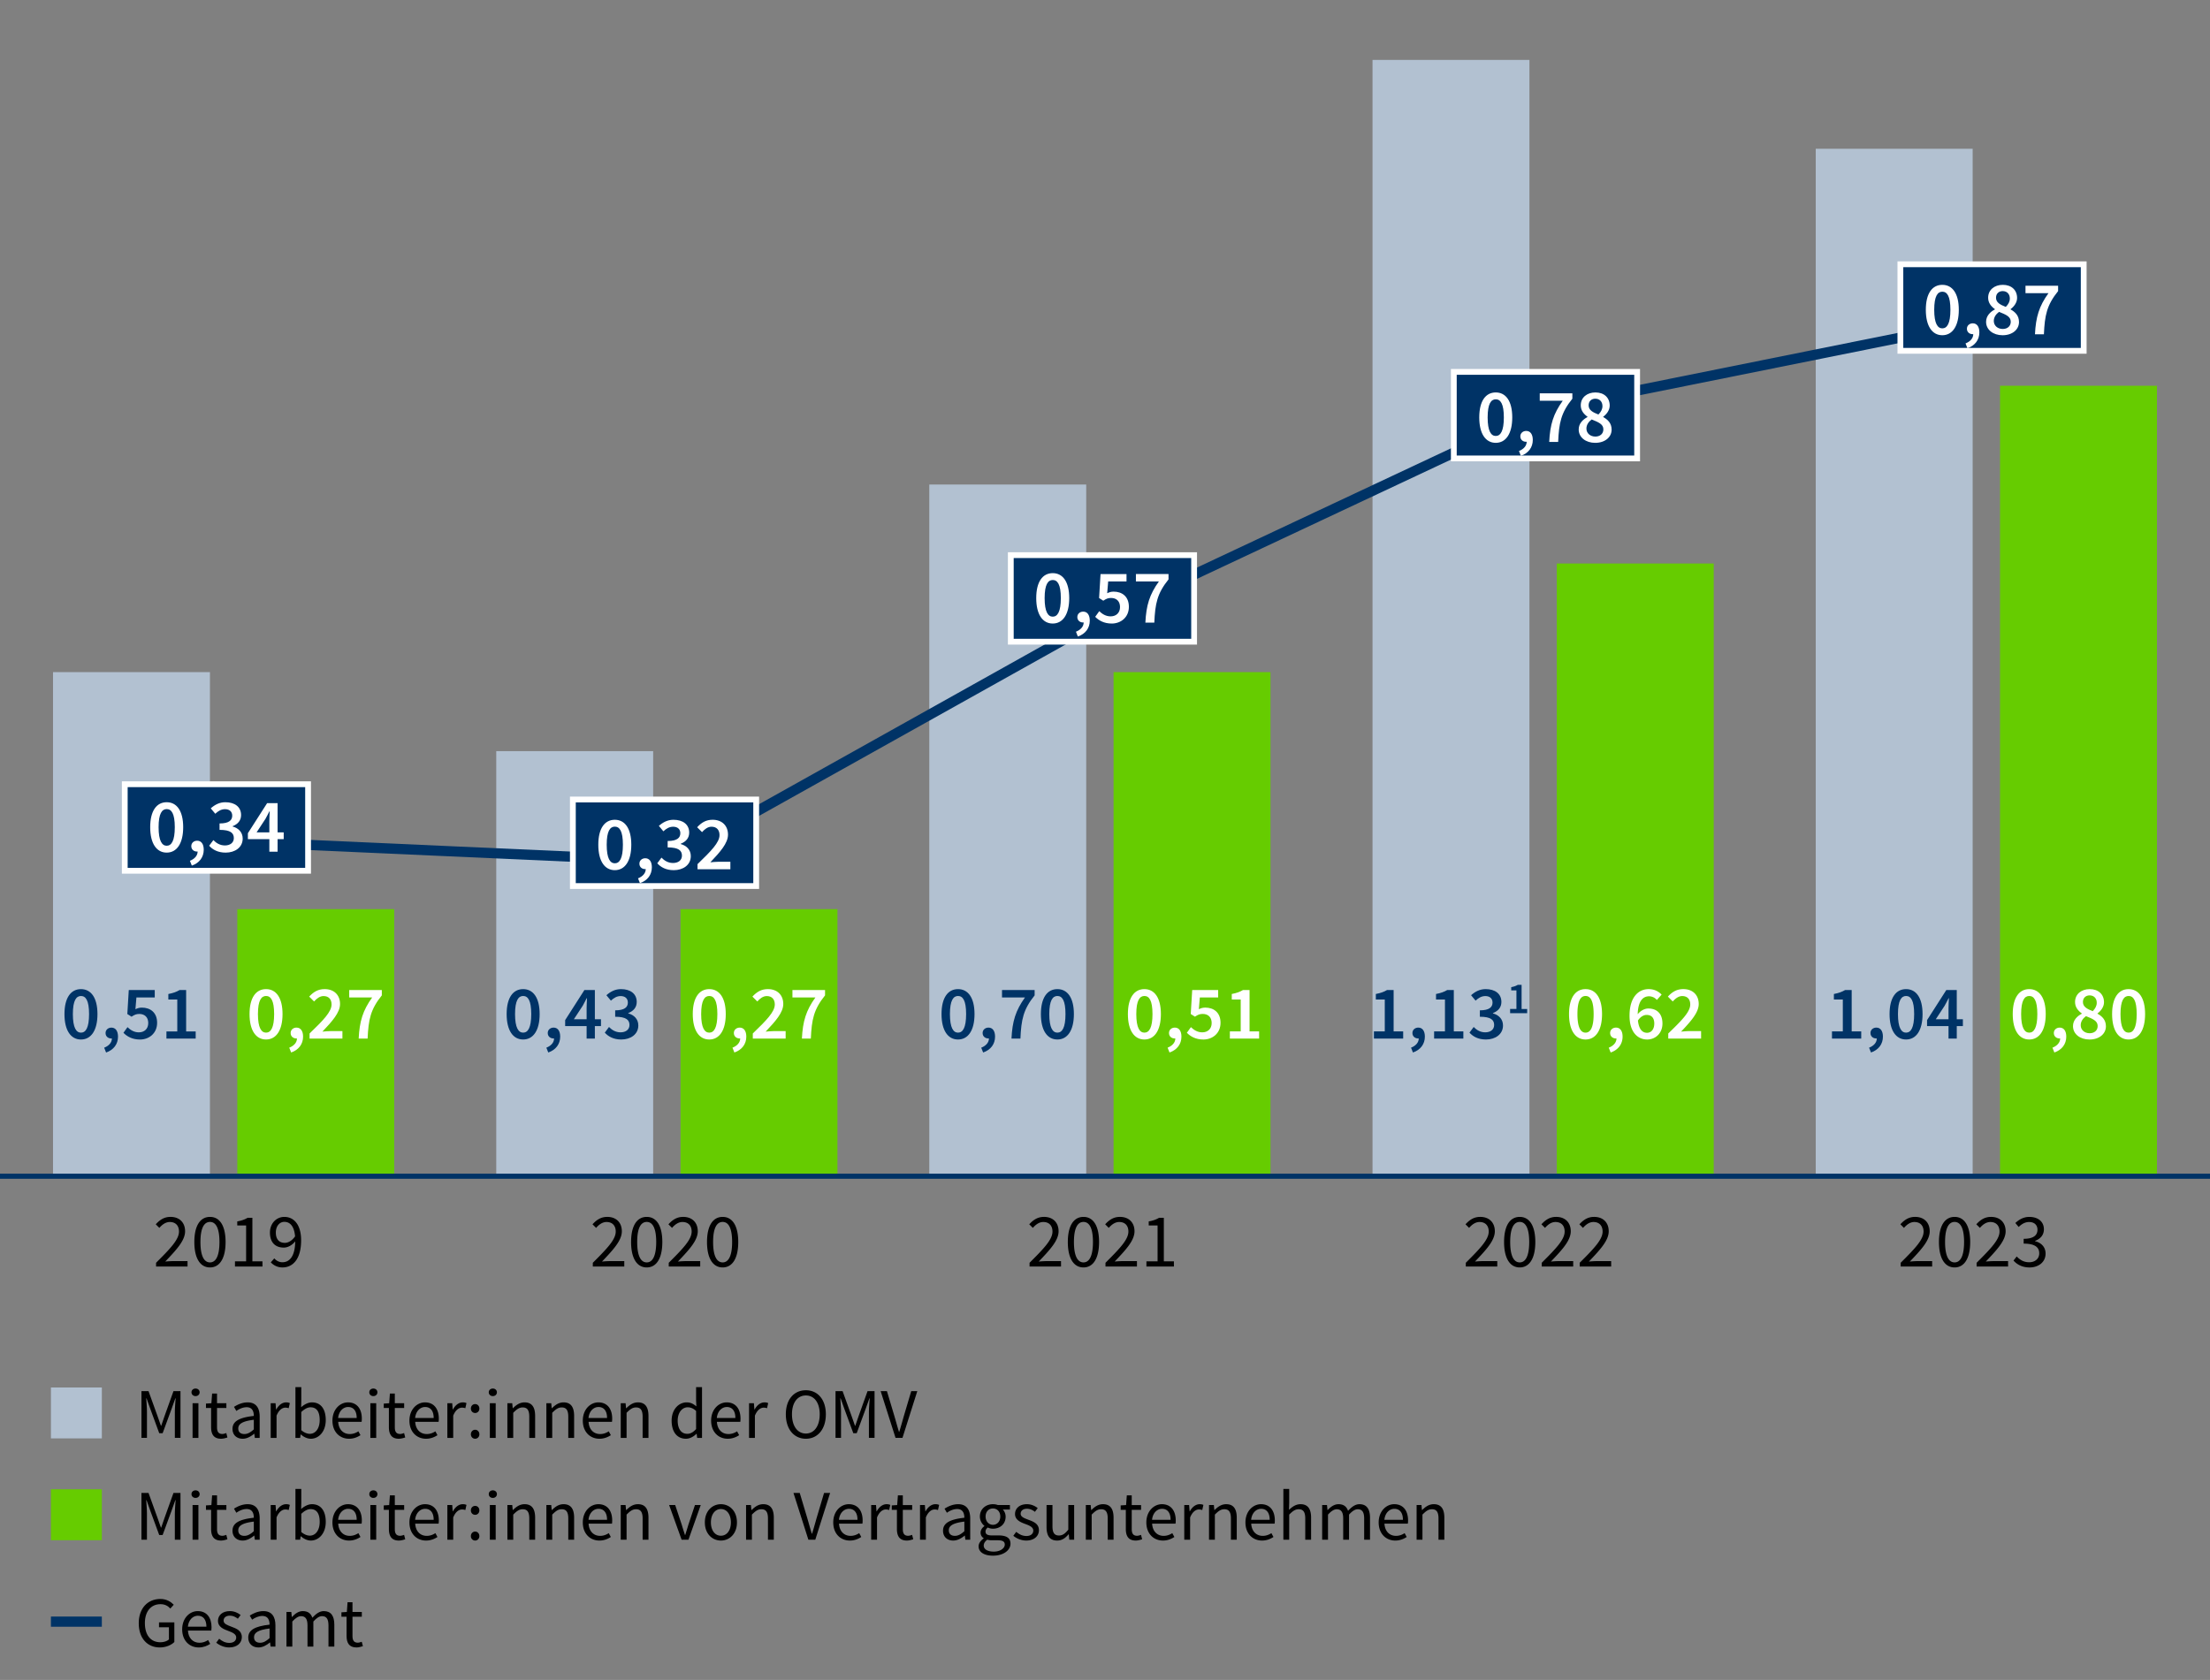 <svg xmlns="http://www.w3.org/2000/svg" width="434" height="330" viewBox="0 0 434 330"><rect x="0" y="0" width="434" height="330" fill="#808080" stroke="none"/><path fill="#b2c1d1" d="M356.576 29.225h30.816V230.96h-30.816zM269.535 11.767h30.816V230.96h-30.816zM182.494 95.176h30.816v135.783h-30.816zM97.452 147.55h30.816v83.41H97.452zM10.411 132.032h30.816v98.928H10.411z"/><path fill="#6c0" d="M46.601 178.586h30.816v52.373H46.601zM133.642 178.586h30.816v52.373h-30.816zM218.683 132.032h30.816v98.928h-30.816zM305.725 110.694h30.816v120.265h-30.816zM392.766 75.779h30.816V230.96h-30.816z"/><path fill="none" stroke="#036" stroke-miterlimit="10" d="M0 231.052h434"/><g><path d="M30.648 248.057c2.88-2.864 4.5-4.59 4.5-6.135 0-1.095-.6-1.875-1.815-1.875-.795 0-1.485.511-2.04 1.155l-.705-.705c.795-.87 1.65-1.455 2.895-1.455 1.77 0 2.865 1.125 2.865 2.82 0 1.8-1.635 3.585-3.9 5.955a19.93 19.93 0 011.605-.091h2.775v1.065h-6.18v-.735zM38.164 243.978c0-3.21 1.155-4.936 3.075-4.936 1.905 0 3.06 1.726 3.06 4.936s-1.155 4.994-3.06 4.994c-1.92 0-3.075-1.784-3.075-4.994zm4.934 0c0-2.806-.75-3.945-1.86-3.945-1.125 0-1.875 1.14-1.875 3.945s.75 4.005 1.875 4.005c1.11 0 1.86-1.2 1.86-4.005zM46.143 247.773h2.19v-7.05h-1.74v-.795c.87-.15 1.5-.391 2.025-.705h.945v8.55h1.98v1.02h-5.4v-1.02zM53.868 247.188c.39.465.975.765 1.575.765 1.35 0 2.49-1.05 2.535-4.11-.6.766-1.455 1.23-2.25 1.23-1.65 0-2.715-.99-2.715-2.955 0-1.83 1.29-3.075 2.82-3.075 1.89 0 3.3 1.53 3.3 4.605 0 3.84-1.74 5.324-3.645 5.324a3.06 3.06 0 01-2.31-1.005l.69-.779zm4.08-4.321c-.165-1.86-.9-2.85-2.115-2.85-.93 0-1.665.84-1.665 2.1 0 1.245.585 2.025 1.77 2.025.615 0 1.365-.36 2.01-1.275z"/></g><g><path d="M116.417 248.057c2.88-2.864 4.5-4.59 4.5-6.135 0-1.095-.6-1.875-1.815-1.875-.795 0-1.485.511-2.04 1.155l-.705-.705c.795-.87 1.65-1.455 2.895-1.455 1.77 0 2.865 1.125 2.865 2.82 0 1.8-1.635 3.585-3.9 5.955a19.93 19.93 0 011.605-.091h2.775v1.065h-6.18v-.735zM123.932 243.978c0-3.21 1.155-4.936 3.075-4.936 1.905 0 3.06 1.726 3.06 4.936s-1.155 4.994-3.06 4.994c-1.92 0-3.075-1.784-3.075-4.994zm4.935 0c0-2.806-.75-3.945-1.86-3.945-1.125 0-1.875 1.14-1.875 3.945s.75 4.005 1.875 4.005c1.11 0 1.86-1.2 1.86-4.005zM131.327 248.057c2.88-2.864 4.5-4.59 4.5-6.135 0-1.095-.6-1.875-1.815-1.875-.795 0-1.485.511-2.04 1.155l-.705-.705c.795-.87 1.65-1.455 2.895-1.455 1.77 0 2.865 1.125 2.865 2.82 0 1.8-1.635 3.585-3.9 5.955a19.93 19.93 0 011.605-.091h2.775v1.065h-6.18v-.735zM138.842 243.978c0-3.21 1.155-4.936 3.075-4.936 1.905 0 3.06 1.726 3.06 4.936s-1.155 4.994-3.06 4.994c-1.92 0-3.075-1.784-3.075-4.994zm4.934 0c0-2.806-.75-3.945-1.86-3.945-1.125 0-1.875 1.14-1.875 3.945s.75 4.005 1.875 4.005c1.11 0 1.86-1.2 1.86-4.005z"/></g><g><path d="M202.185 248.057c2.88-2.864 4.5-4.59 4.5-6.135 0-1.095-.6-1.875-1.815-1.875-.795 0-1.485.511-2.04 1.155l-.705-.705c.795-.87 1.65-1.455 2.895-1.455 1.77 0 2.865 1.125 2.865 2.82 0 1.8-1.635 3.585-3.9 5.955a19.93 19.93 0 011.605-.091h2.775v1.065h-6.18v-.735zM209.7 243.978c0-3.21 1.155-4.936 3.075-4.936 1.905 0 3.06 1.726 3.06 4.936s-1.155 4.994-3.06 4.994c-1.92 0-3.075-1.784-3.075-4.994zm4.935 0c0-2.806-.75-3.945-1.86-3.945-1.125 0-1.875 1.14-1.875 3.945s.75 4.005 1.875 4.005c1.11 0 1.86-1.2 1.86-4.005zM217.095 248.057c2.88-2.864 4.5-4.59 4.5-6.135 0-1.095-.6-1.875-1.815-1.875-.795 0-1.485.511-2.04 1.155l-.705-.705c.795-.87 1.65-1.455 2.895-1.455 1.77 0 2.865 1.125 2.865 2.82 0 1.8-1.635 3.585-3.9 5.955a19.93 19.93 0 011.605-.091h2.775v1.065h-6.18v-.735zM225.135 247.773h2.19v-7.05h-1.74v-.795c.87-.15 1.5-.391 2.025-.705h.945v8.55h1.98v1.02h-5.4v-1.02z"/></g><g><path d="M287.855 248.057c2.88-2.864 4.5-4.59 4.5-6.135 0-1.095-.6-1.875-1.814-1.875-.795 0-1.485.511-2.04 1.155l-.705-.705c.795-.87 1.649-1.455 2.895-1.455 1.771 0 2.865 1.125 2.865 2.82 0 1.8-1.635 3.585-3.9 5.955a19.93 19.93 0 011.605-.091h2.774v1.065h-6.18v-.735zM295.371 243.978c0-3.21 1.154-4.936 3.074-4.936 1.905 0 3.061 1.726 3.061 4.936s-1.155 4.994-3.061 4.994c-1.92 0-3.074-1.784-3.074-4.994zm4.935 0c0-2.806-.75-3.945-1.86-3.945-1.124 0-1.874 1.14-1.874 3.945s.75 4.005 1.874 4.005c1.11 0 1.86-1.2 1.86-4.005zM302.766 248.057c2.88-2.864 4.5-4.59 4.5-6.135 0-1.095-.6-1.875-1.814-1.875-.795 0-1.485.511-2.04 1.155l-.705-.705c.795-.87 1.649-1.455 2.895-1.455 1.771 0 2.865 1.125 2.865 2.82 0 1.8-1.635 3.585-3.9 5.955a19.93 19.93 0 011.605-.091h2.774v1.065h-6.18v-.735zM310.22 248.057c2.88-2.864 4.5-4.59 4.5-6.135 0-1.095-.6-1.875-1.814-1.875-.795 0-1.485.511-2.04 1.155l-.705-.705c.795-.87 1.649-1.455 2.895-1.455 1.771 0 2.865 1.125 2.865 2.82 0 1.8-1.635 3.585-3.899 5.955a19.88 19.88 0 011.604-.091h2.774v1.065h-6.18v-.735z"/></g><g><path d="M373.257 248.057c2.88-2.864 4.5-4.59 4.5-6.135 0-1.095-.6-1.875-1.814-1.875-.795 0-1.485.511-2.04 1.155l-.705-.705c.795-.87 1.649-1.455 2.895-1.455 1.771 0 2.865 1.125 2.865 2.82 0 1.8-1.635 3.585-3.9 5.955a19.93 19.93 0 011.605-.091h2.774v1.065h-6.18v-.735zM380.772 243.978c0-3.21 1.154-4.936 3.074-4.936 1.905 0 3.061 1.726 3.061 4.936s-1.155 4.994-3.061 4.994c-1.92 0-3.074-1.784-3.074-4.994zm4.935 0c0-2.806-.75-3.945-1.86-3.945-1.124 0-1.874 1.14-1.874 3.945s.75 4.005 1.874 4.005c1.11 0 1.86-1.2 1.86-4.005zM388.167 248.057c2.88-2.864 4.5-4.59 4.5-6.135 0-1.095-.6-1.875-1.814-1.875-.795 0-1.485.511-2.04 1.155l-.705-.705c.795-.87 1.649-1.455 2.895-1.455 1.771 0 2.865 1.125 2.865 2.82 0 1.8-1.635 3.585-3.9 5.955a19.93 19.93 0 011.605-.091h2.774v1.065h-6.18v-.735zM396.041 246.813c.57.6 1.32 1.14 2.445 1.14 1.155 0 1.979-.69 1.979-1.755 0-1.14-.779-1.905-3.06-1.905v-.944c2.04 0 2.715-.78 2.715-1.785 0-.93-.63-1.516-1.649-1.516-.795 0-1.471.405-2.04.976l-.66-.78c.735-.689 1.62-1.2 2.745-1.2 1.665 0 2.864.886 2.864 2.431 0 1.154-.705 1.89-1.739 2.279v.061c1.154.27 2.069 1.109 2.069 2.43 0 1.695-1.395 2.729-3.149 2.729-1.53 0-2.505-.645-3.15-1.35l.63-.81z"/></g><path fill="#036" d="M44.725 166.268l86.673 3.877 86.604-48.425 86.238-40.506 86.261-17.364-.403-1.96-86.503 17.413-86.527 40.641-86.16 48.177-86.092-3.851-.091 1.998z"/><g><path fill="#b2c1d1" d="M10 272.552h10v10H10z"/><path d="M27.779 273.265h1.387l1.779 4.93.659 1.878h.056l.645-1.878 1.765-4.93h1.373v9.188h-1.106v-5.057c0-.812.098-1.905.154-2.718h-.056l-.728 2.045-1.765 4.805h-.672l-1.765-4.805-.728-2.045h-.056c.056.812.14 1.905.14 2.718v5.057h-1.079v-9.188zM37.607 273.503c0-.448.35-.742.798-.742s.798.294.798.742c0 .435-.35.743-.798.743s-.798-.309-.798-.743zm.21 2.143h1.149v6.808h-1.149v-6.808zM41.457 276.585h-1.009v-.868l1.065-.07.14-1.905h.966v1.905h1.835v.938h-1.835v3.782c0 .84.266 1.316 1.051 1.316.238 0 .546-.098.77-.182l.224.868c-.378.126-.84.252-1.26.252-1.457 0-1.947-.925-1.947-2.27v-3.768zM49.845 278.139c0-.868-.294-1.709-1.4-1.709-.799 0-1.499.364-2.031.729l-.462-.799c.63-.405 1.583-.882 2.676-.882 1.667 0 2.367 1.106 2.367 2.802v4.174h-.953l-.098-.812h-.028c-.658.532-1.415.98-2.255.98-1.148 0-2.003-.714-2.003-1.933 0-1.485 1.289-2.228 4.188-2.55zm-1.863 3.558c.658 0 1.205-.321 1.863-.91v-1.891c-2.283.28-3.053.84-3.053 1.709 0 .771.518 1.092 1.19 1.092zM53.161 275.646h.953l.098 1.232h.042c.462-.854 1.163-1.4 1.933-1.4.294 0 .504.042.729.14l-.224 1.009a1.906 1.906 0 00-.659-.112c-.574 0-1.261.421-1.723 1.569v4.37h-1.149v-6.808zM58.018 272.48h1.149v2.718l-.028 1.232c.617-.546 1.373-.952 2.129-.952 1.765 0 2.704 1.358 2.704 3.46 0 2.325-1.387 3.684-2.942 3.684-.63 0-1.345-.308-1.947-.841h-.042l-.098.673h-.925v-9.974zm2.816 9.175c1.121 0 1.947-1.022 1.947-2.703 0-1.499-.504-2.507-1.793-2.507-.574 0-1.177.321-1.821.924v3.572c.602.519 1.219.714 1.667.714zM68.338 275.478c1.737 0 2.717 1.246 2.717 3.193 0 .238-.014.463-.042.631h-4.595c.084 1.471.967 2.395 2.27 2.395.644 0 1.19-.21 1.695-.532l.406.757c-.588.378-1.317.7-2.241.7-1.821 0-3.264-1.331-3.264-3.558s1.499-3.586 3.054-3.586zm1.708 3.067c0-1.387-.616-2.157-1.681-2.157-.953 0-1.821.784-1.961 2.157h3.642zM72.522 273.503c0-.448.35-.742.798-.742s.798.294.798.742c0 .435-.35.743-.798.743s-.798-.309-.798-.743zm.21 2.143h1.149v6.808h-1.149v-6.808zM76.372 276.585h-1.009v-.868l1.065-.07.14-1.905h.966v1.905h1.835v.938h-1.835v3.782c0 .84.266 1.316 1.051 1.316.238 0 .546-.098.77-.182l.224.868c-.378.126-.84.252-1.26.252-1.457 0-1.947-.925-1.947-2.27v-3.768zM83.457 275.478c1.737 0 2.718 1.246 2.718 3.193 0 .238-.014.463-.042.631h-4.595c.084 1.471.967 2.395 2.27 2.395.644 0 1.19-.21 1.695-.532l.406.757c-.588.378-1.317.7-2.241.7-1.821 0-3.264-1.331-3.264-3.558s1.499-3.586 3.053-3.586zm1.709 3.067c0-1.387-.616-2.157-1.681-2.157-.953 0-1.821.784-1.961 2.157h3.642zM87.852 275.646h.953l.098 1.232h.042c.462-.854 1.163-1.4 1.933-1.4.294 0 .504.042.729.14l-.224 1.009a1.906 1.906 0 00-.659-.112c-.574 0-1.261.421-1.723 1.569v4.37h-1.149v-6.808zM93.312 275.814c.448 0 .827.351.827.883 0 .518-.378.868-.827.868-.462 0-.84-.351-.84-.868 0-.532.378-.883.84-.883zm0 5.043c.448 0 .827.364.827.896 0 .504-.378.868-.827.868-.462 0-.84-.364-.84-.868 0-.532.378-.896.84-.896zM95.985 273.503c0-.448.35-.742.798-.742s.798.294.798.742c0 .435-.35.743-.798.743s-.798-.309-.798-.743zm.21 2.143h1.149v6.808h-1.149v-6.808zM99.639 275.646h.953l.098.98h.042c.645-.645 1.345-1.148 2.283-1.148 1.429 0 2.073.924 2.073 2.661v4.314h-1.149v-4.16c0-1.274-.392-1.821-1.289-1.821-.7 0-1.177.364-1.863 1.051v4.931h-1.149v-6.808zM107.297 275.646h.953l.098.98h.042c.645-.645 1.345-1.148 2.283-1.148 1.429 0 2.073.924 2.073 2.661v4.314h-1.149v-4.16c0-1.274-.392-1.821-1.289-1.821-.7 0-1.177.364-1.863 1.051v4.931h-1.149v-6.808zM117.505 275.478c1.737 0 2.717 1.246 2.717 3.193 0 .238-.014.463-.042.631h-4.595c.084 1.471.967 2.395 2.27 2.395.644 0 1.19-.21 1.695-.532l.406.757c-.588.378-1.317.7-2.241.7-1.821 0-3.264-1.331-3.264-3.558s1.499-3.586 3.054-3.586zm1.708 3.067c0-1.387-.616-2.157-1.681-2.157-.953 0-1.821.784-1.961 2.157h3.642zM121.899 275.646h.953l.098.98h.042c.645-.645 1.345-1.148 2.283-1.148 1.429 0 2.073.924 2.073 2.661v4.314h-1.149v-4.16c0-1.274-.392-1.821-1.289-1.821-.7 0-1.177.364-1.863 1.051v4.931h-1.149v-6.808zM134.85 275.478c.785 0 1.303.294 1.905.784l-.056-1.162v-2.62h1.163v9.974h-.953l-.098-.799h-.042c-.533.519-1.261.967-2.06.967-1.708 0-2.815-1.288-2.815-3.558 0-2.213 1.401-3.586 2.956-3.586zm.112 6.177c.63 0 1.177-.308 1.737-.938v-3.558c-.574-.519-1.093-.714-1.653-.714-1.093 0-1.961 1.05-1.961 2.604 0 1.625.686 2.605 1.877 2.605zM142.704 275.478c1.737 0 2.718 1.246 2.718 3.193 0 .238-.014.463-.042.631h-4.595c.084 1.471.967 2.395 2.27 2.395.644 0 1.19-.21 1.695-.532l.406.757c-.588.378-1.317.7-2.241.7-1.821 0-3.264-1.331-3.264-3.558s1.499-3.586 3.053-3.586zm1.709 3.067c0-1.387-.616-2.157-1.681-2.157-.953 0-1.821.784-1.961 2.157h3.642zM147.099 275.646h.953l.098 1.232h.042c.462-.854 1.163-1.4 1.933-1.4.294 0 .504.042.729.14l-.224 1.009a1.906 1.906 0 00-.659-.112c-.574 0-1.261.421-1.723 1.569v4.37h-1.149v-6.808zM154.322 277.817c0-2.941 1.625-4.721 3.936-4.721 2.297 0 3.922 1.793 3.922 4.721 0 2.956-1.625 4.805-3.922 4.805-2.312 0-3.936-1.849-3.936-4.805zm6.654 0c0-2.283-1.079-3.698-2.717-3.698-1.653 0-2.731 1.415-2.731 3.698 0 2.298 1.079 3.782 2.731 3.782 1.639 0 2.717-1.484 2.717-3.782zM164.081 273.265h1.387l1.779 4.93.658 1.878h.056l.645-1.878 1.765-4.93h1.373v9.188h-1.106v-5.057c0-.812.098-1.905.154-2.718h-.056l-.728 2.045-1.765 4.805h-.672l-1.765-4.805-.728-2.045h-.056c.056.812.14 1.905.14 2.718v5.057h-1.079v-9.188zM172.941 273.265h1.232l1.485 4.958c.322 1.093.546 1.961.882 3.04h.056c.336-1.079.574-1.947.882-3.04l1.471-4.958h1.19l-2.914 9.188h-1.359l-2.927-9.188z"/><path fill="#6c0" d="M10 292.552h10v10H10z"/><g><path d="M27.779 293.265h1.387l1.779 4.93.658 1.878h.056l.645-1.878 1.765-4.93h1.373v9.188h-1.106v-5.057c0-.812.098-1.905.154-2.718h-.057l-.728 2.045-1.766 4.805h-.672l-1.766-4.805-.728-2.045h-.057c.057.812.141 1.905.141 2.718v5.057h-1.079v-9.188zM37.607 293.503c0-.448.35-.742.798-.742s.799.294.799.742c0 .435-.351.743-.799.743s-.798-.309-.798-.743zm.21 2.143h1.148v6.808h-1.148v-6.808zM41.457 296.585h-1.009v-.868l1.065-.07.14-1.905h.967v1.905h1.835v.938H42.62v3.782c0 .84.266 1.316 1.051 1.316.237 0 .546-.098.77-.182l.225.868c-.378.126-.841.252-1.261.252-1.457 0-1.947-.925-1.947-2.27v-3.768zM49.845 298.139c0-.868-.294-1.709-1.4-1.709-.799 0-1.499.364-2.031.729l-.462-.799c.63-.405 1.583-.882 2.676-.882 1.666 0 2.367 1.106 2.367 2.802v4.174h-.953l-.098-.812h-.028c-.658.532-1.415.98-2.255.98-1.148 0-2.003-.714-2.003-1.933 0-1.485 1.288-2.228 4.188-2.55zm-1.863 3.558c.658 0 1.204-.321 1.862-.91v-1.891c-2.283.28-3.053.84-3.053 1.709 0 .771.518 1.092 1.19 1.092zM53.161 295.646h.952l.099 1.232h.042c.462-.854 1.162-1.4 1.933-1.4.294 0 .505.042.729.14l-.224 1.009a1.914 1.914 0 00-.659-.112c-.574 0-1.261.421-1.723 1.569v4.37h-1.148v-6.808zM58.019 292.48h1.148v2.718l-.028 1.232c.617-.546 1.373-.952 2.13-.952 1.765 0 2.703 1.358 2.703 3.46 0 2.325-1.387 3.684-2.941 3.684-.631 0-1.345-.308-1.947-.841h-.042l-.098.673h-.925v-9.974zm2.815 9.175c1.121 0 1.947-1.022 1.947-2.703 0-1.499-.505-2.507-1.793-2.507-.574 0-1.177.321-1.821.924v3.572c.603.519 1.219.714 1.667.714zM68.338 295.478c1.737 0 2.718 1.246 2.718 3.193 0 .238-.015.463-.042.631h-4.595c.084 1.471.967 2.395 2.27 2.395.644 0 1.19-.21 1.694-.532l.406.757c-.588.378-1.316.7-2.241.7-1.821 0-3.264-1.331-3.264-3.558s1.499-3.586 3.054-3.586zm1.709 3.067c0-1.387-.616-2.157-1.681-2.157-.953 0-1.821.784-1.961 2.157h3.642zM72.522 293.503c0-.448.35-.742.798-.742s.799.294.799.742c0 .435-.351.743-.799.743s-.798-.309-.798-.743zm.21 2.143h1.148v6.808h-1.148v-6.808zM76.372 296.585h-1.009v-.868l1.065-.07.14-1.905h.967v1.905h1.835v.938h-1.835v3.782c0 .84.266 1.316 1.051 1.316.237 0 .546-.098.77-.182l.225.868c-.378.126-.841.252-1.261.252-1.457 0-1.947-.925-1.947-2.27v-3.768zM83.457 295.478c1.737 0 2.718 1.246 2.718 3.193 0 .238-.014.463-.042.631h-4.595c.084 1.471.967 2.395 2.27 2.395.645 0 1.19-.21 1.695-.532l.406.757c-.589.378-1.317.7-2.241.7-1.821 0-3.264-1.331-3.264-3.558s1.498-3.586 3.053-3.586zm1.709 3.067c0-1.387-.616-2.157-1.681-2.157-.952 0-1.821.784-1.961 2.157h3.642zM87.852 295.646h.953l.098 1.232h.042c.463-.854 1.163-1.4 1.934-1.4.294 0 .504.042.729.14l-.225 1.009a1.904 1.904 0 00-.658-.112c-.574 0-1.261.421-1.723 1.569v4.37h-1.149v-6.808zM93.312 295.814c.448 0 .826.351.826.883 0 .518-.378.868-.826.868-.463 0-.841-.351-.841-.868 0-.532.378-.883.841-.883zm0 5.043c.448 0 .826.364.826.896 0 .504-.378.868-.826.868-.463 0-.841-.364-.841-.868 0-.532.378-.896.841-.896zM95.985 293.503c0-.448.351-.742.799-.742s.798.294.798.742c0 .435-.35.743-.798.743s-.799-.309-.799-.743zm.21 2.143h1.149v6.808h-1.149v-6.808zM99.64 295.646h.952l.099.98h.042c.645-.645 1.345-1.148 2.283-1.148 1.429 0 2.073.924 2.073 2.661v4.314h-1.149v-4.16c0-1.274-.392-1.821-1.288-1.821-.7 0-1.177.364-1.863 1.051v4.931h-1.148v-6.808zM107.297 295.646h.953l.098.98h.042c.645-.645 1.345-1.148 2.283-1.148 1.429 0 2.073.924 2.073 2.661v4.314h-1.148v-4.16c0-1.274-.393-1.821-1.289-1.821-.7 0-1.177.364-1.862 1.051v4.931h-1.149v-6.808zM117.505 295.478c1.737 0 2.718 1.246 2.718 3.193 0 .238-.015.463-.042.631h-4.595c.084 1.471.967 2.395 2.27 2.395.644 0 1.19-.21 1.694-.532l.406.757c-.588.378-1.316.7-2.241.7-1.821 0-3.264-1.331-3.264-3.558s1.499-3.586 3.054-3.586zm1.709 3.067c0-1.387-.616-2.157-1.681-2.157-.953 0-1.821.784-1.961 2.157h3.642zM121.899 295.646h.952l.099.98h.042c.645-.645 1.345-1.148 2.283-1.148 1.429 0 2.073.924 2.073 2.661v4.314h-1.149v-4.16c0-1.274-.392-1.821-1.288-1.821-.7 0-1.177.364-1.863 1.051v4.931H121.9v-6.808zM131.404 295.646h1.191l1.288 3.866c.196.672.421 1.358.631 2.003h.056c.196-.645.42-1.331.616-2.003l1.289-3.866h1.135l-2.409 6.808h-1.345l-2.452-6.808zM141.57 295.478c1.667 0 3.152 1.303 3.152 3.586 0 2.255-1.485 3.558-3.152 3.558s-3.151-1.303-3.151-3.558c0-2.283 1.484-3.586 3.151-3.586zm0 6.192c1.177 0 1.962-1.051 1.962-2.605 0-1.569-.785-2.634-1.962-2.634-1.162 0-1.961 1.064-1.961 2.634 0 1.555.799 2.605 1.961 2.605zM146.511 295.646h.953l.098.98h.042c.645-.645 1.345-1.148 2.283-1.148 1.429 0 2.073.924 2.073 2.661v4.314h-1.148v-4.16c0-1.274-.393-1.821-1.289-1.821-.7 0-1.177.364-1.862 1.051v4.931h-1.149v-6.808zM155.82 293.265h1.232l1.485 4.958c.322 1.093.546 1.961.882 3.04h.057c.336-1.079.574-1.947.882-3.04l1.472-4.958h1.19l-2.914 9.188h-1.358l-2.928-9.188zM166.686 295.478c1.737 0 2.718 1.246 2.718 3.193 0 .238-.014.463-.042.631h-4.595c.084 1.471.967 2.395 2.27 2.395.645 0 1.19-.21 1.695-.532l.406.757c-.589.378-1.317.7-2.241.7-1.821 0-3.264-1.331-3.264-3.558s1.498-3.586 3.053-3.586zm1.709 3.067c0-1.387-.616-2.157-1.681-2.157-.952 0-1.821.784-1.961 2.157h3.642zM171.08 295.646h.953l.098 1.232h.042c.463-.854 1.163-1.4 1.934-1.4.294 0 .504.042.729.14l-.225 1.009a1.904 1.904 0 00-.658-.112c-.574 0-1.261.421-1.723 1.569v4.37h-1.149v-6.808zM176.135 296.585h-1.009v-.868l1.064-.07.141-1.905h.966v1.905h1.835v.938h-1.835v3.782c0 .84.267 1.316 1.051 1.316.238 0 .546-.098.771-.182l.224.868c-.378.126-.84.252-1.26.252-1.457 0-1.947-.925-1.947-2.27v-3.768zM180.67 295.646h.953l.098 1.232h.042c.463-.854 1.163-1.4 1.934-1.4.294 0 .504.042.729.14l-.225 1.009a1.904 1.904 0 00-.658-.112c-.574 0-1.261.421-1.723 1.569v4.37h-1.149v-6.808zM189.38 298.139c0-.868-.294-1.709-1.4-1.709-.799 0-1.499.364-2.031.729l-.462-.799c.63-.405 1.583-.882 2.676-.882 1.666 0 2.367 1.106 2.367 2.802v4.174h-.953l-.098-.812h-.028c-.658.532-1.415.98-2.255.98-1.148 0-2.003-.714-2.003-1.933 0-1.485 1.288-2.228 4.188-2.55zm-1.862 3.558c.658 0 1.204-.321 1.862-.91v-1.891c-2.283.28-3.053.84-3.053 1.709 0 .771.518 1.092 1.19 1.092zM193.173 302.215v-.056a1.254 1.254 0 01-.603-1.106c0-.574.392-1.022.742-1.261v-.057c-.448-.364-.883-1.022-.883-1.835 0-1.484 1.177-2.423 2.563-2.423.379 0 .715.07.967.168h2.367v.883h-1.4c.322.308.56.826.56 1.4 0 1.457-1.106 2.367-2.493 2.367-.336 0-.714-.084-1.022-.238-.238.21-.434.435-.434.812 0 .435.279.742 1.204.742h1.316c1.583 0 2.382.49 2.382 1.625 0 1.261-1.331 2.354-3.446 2.354-1.667 0-2.815-.658-2.815-1.835 0-.574.378-1.121.995-1.541zm1.988 2.578c1.303 0 2.157-.672 2.157-1.387 0-.63-.49-.84-1.372-.84h-1.177c-.267 0-.589-.028-.883-.112-.49.351-.7.757-.7 1.148 0 .729.742 1.19 1.975 1.19zm1.276-6.892c0-.994-.645-1.583-1.443-1.583s-1.442.589-1.442 1.583.658 1.625 1.442 1.625 1.443-.63 1.443-1.625zM199.569 300.913c.589.477 1.191.812 2.004.812.896 0 1.345-.477 1.345-1.064 0-.7-.812-1.009-1.556-1.289-.966-.35-2.03-.812-2.03-1.961 0-1.093.868-1.933 2.339-1.933.854 0 1.597.35 2.115.771l-.546.729c-.463-.351-.953-.603-1.556-.603-.854 0-1.246.462-1.246.98 0 .63.742.883 1.513 1.177.98.364 2.073.771 2.073 2.059 0 1.106-.883 2.031-2.493 2.031-.967 0-1.892-.406-2.536-.938l.574-.771zM205.521 295.646h1.162v4.16c0 1.274.378 1.821 1.274 1.821.701 0 1.191-.351 1.835-1.148v-4.833h1.149v6.808h-.953l-.098-1.064h-.042c-.631.742-1.303 1.232-2.241 1.232-1.443 0-2.087-.925-2.087-2.661v-4.314zM213.233 295.646h.953l.098.98h.042c.645-.645 1.345-1.148 2.283-1.148 1.429 0 2.073.924 2.073 2.661v4.314h-1.148v-4.16c0-1.274-.393-1.821-1.289-1.821-.7 0-1.177.364-1.862 1.051v4.931h-1.149v-6.808zM221.088 296.585h-1.009v-.868l1.064-.07.141-1.905h.966v1.905h1.835v.938h-1.835v3.782c0 .84.267 1.316 1.051 1.316.238 0 .546-.098.771-.182l.224.868c-.378.126-.84.252-1.26.252-1.457 0-1.947-.925-1.947-2.27v-3.768zM228.173 295.478c1.737 0 2.718 1.246 2.718 3.193 0 .238-.015.463-.042.631h-4.595c.084 1.471.967 2.395 2.27 2.395.644 0 1.19-.21 1.694-.532l.406.757c-.588.378-1.316.7-2.241.7-1.821 0-3.264-1.331-3.264-3.558s1.499-3.586 3.054-3.586zm1.709 3.067c0-1.387-.616-2.157-1.681-2.157-.953 0-1.821.784-1.961 2.157h3.642zM232.567 295.646h.952l.099 1.232h.042c.462-.854 1.162-1.4 1.933-1.4.294 0 .505.042.729.14l-.224 1.009a1.914 1.914 0 00-.659-.112c-.574 0-1.261.421-1.723 1.569v4.37h-1.148v-6.808zM237.425 295.646h.953l.098.98h.042c.645-.645 1.345-1.148 2.283-1.148 1.429 0 2.073.924 2.073 2.661v4.314h-1.148v-4.16c0-1.274-.393-1.821-1.289-1.821-.7 0-1.177.364-1.862 1.051v4.931h-1.149v-6.808zM247.633 295.478c1.736 0 2.717 1.246 2.717 3.193 0 .238-.014.463-.042.631h-4.594c.084 1.471.967 2.395 2.27 2.395.644 0 1.19-.21 1.694-.532l.406.757c-.589.378-1.316.7-2.241.7-1.821 0-3.264-1.331-3.264-3.558s1.499-3.586 3.054-3.586zm1.709 3.067c0-1.387-.616-2.157-1.681-2.157-.953 0-1.821.784-1.961 2.157h3.642zM252.026 292.48h1.148v2.718l-.042 1.4c.645-.616 1.331-1.12 2.27-1.12 1.429 0 2.073.924 2.073 2.661v4.314h-1.148v-4.16c0-1.274-.393-1.821-1.289-1.821-.7 0-1.177.364-1.863 1.051v4.931h-1.148v-9.974zM259.643 295.646h.953l.098.98h.042c.588-.645 1.303-1.148 2.115-1.148 1.036 0 1.597.49 1.877 1.303.715-.771 1.415-1.303 2.241-1.303 1.4 0 2.073.924 2.073 2.661v4.314h-1.148v-4.16c0-1.274-.406-1.821-1.261-1.821-.532 0-1.079.351-1.709 1.051v4.931h-1.148v-4.16c0-1.274-.406-1.821-1.275-1.821-.504 0-1.078.351-1.709 1.051v4.931h-1.148v-6.808zM273.798 295.478c1.736 0 2.717 1.246 2.717 3.193 0 .238-.014.463-.042.631h-4.594c.084 1.471.966 2.395 2.269 2.395.645 0 1.191-.21 1.695-.532l.406.757c-.589.378-1.316.7-2.241.7-1.821 0-3.264-1.331-3.264-3.558s1.499-3.586 3.054-3.586zm1.709 3.067c0-1.387-.616-2.157-1.682-2.157-.952 0-1.82.784-1.961 2.157h3.643zM278.192 295.646h.953l.098.98h.042c.645-.645 1.345-1.148 2.283-1.148 1.429 0 2.073.924 2.073 2.661v4.314h-1.148v-4.16c0-1.274-.393-1.821-1.289-1.821-.7 0-1.177.364-1.863 1.051v4.931h-1.148v-6.808z"/></g><path fill="#036" d="M10 317.552h10v2H10z"/><g><path d="M31.491 314.096c1.247 0 2.087.574 2.634 1.135l-.673.742c-.462-.49-1.036-.854-1.946-.854-1.863 0-3.054 1.43-3.054 3.713 0 2.311 1.092 3.768 3.054 3.768.658 0 1.303-.21 1.666-.546v-2.396h-1.946v-.967h3.012v3.866c-.603.588-1.625 1.064-2.858 1.064-2.409 0-4.132-1.765-4.132-4.763 0-2.955 1.779-4.763 4.244-4.763zM38.826 316.478c1.737 0 2.718 1.246 2.718 3.193 0 .238-.014.463-.042.631h-4.595c.084 1.471.967 2.395 2.27 2.395.645 0 1.19-.21 1.695-.532l.406.757c-.589.378-1.317.7-2.241.7-1.821 0-3.264-1.331-3.264-3.558s1.498-3.586 3.053-3.586zm1.709 3.067c0-1.387-.616-2.157-1.681-2.157-.952 0-1.821.784-1.961 2.157h3.642zM43.039 321.913c.588.477 1.19.812 2.003.812.896 0 1.345-.477 1.345-1.064 0-.7-.812-1.009-1.555-1.289-.967-.35-2.031-.812-2.031-1.961 0-1.093.868-1.933 2.34-1.933.854 0 1.597.35 2.114.771l-.546.729c-.462-.351-.952-.603-1.555-.603-.854 0-1.247.462-1.247.98 0 .63.742.883 1.513 1.177.98.364 2.073.771 2.073 2.059 0 1.106-.882 2.031-2.493 2.031-.967 0-1.891-.406-2.535-.938l.574-.771zM52.939 319.139c0-.868-.294-1.709-1.4-1.709-.799 0-1.499.364-2.031.729l-.463-.799c.631-.405 1.583-.882 2.676-.882 1.667 0 2.367 1.106 2.367 2.802v4.174h-.952l-.099-.812h-.027c-.658.532-1.415.98-2.256.98-1.148 0-2.003-.714-2.003-1.933 0-1.485 1.289-2.228 4.188-2.55zm-1.863 3.558c.658 0 1.205-.321 1.863-.91v-1.891c-2.283.28-3.054.84-3.054 1.709 0 .771.519 1.092 1.19 1.092zM56.255 316.646h.952l.099.98h.042c.588-.645 1.303-1.148 2.115-1.148 1.036 0 1.597.49 1.877 1.303.714-.771 1.414-1.303 2.241-1.303 1.4 0 2.073.924 2.073 2.661v4.314h-1.149v-4.16c0-1.274-.406-1.821-1.261-1.821-.532 0-1.078.351-1.708 1.051v4.931h-1.149v-4.16c0-1.274-.406-1.821-1.274-1.821-.504 0-1.078.351-1.709 1.051v4.931h-1.148v-6.808zM68.057 317.585h-1.009v-.868l1.065-.07.14-1.905h.967v1.905h1.835v.938H69.22v3.782c0 .84.266 1.316 1.051 1.316.237 0 .546-.098.77-.182l.225.868c-.378.126-.841.252-1.261.252-1.457 0-1.947-.925-1.947-2.27v-3.768z"/></g><g fill="#036"><path d="M12.66 199.206c0-3.226 1.261-4.905 3.24-4.905s3.24 1.695 3.24 4.905-1.261 4.994-3.24 4.994-3.24-1.77-3.24-4.994zm4.83 0c0-2.7-.66-3.556-1.59-3.556-.915 0-1.59.855-1.59 3.556s.675 3.645 1.59 3.645c.93 0 1.59-.945 1.59-3.645zM20.46 205.806c.96-.375 1.515-1.05 1.515-1.815h-.135c-.585 0-1.11-.39-1.11-1.064 0-.646.525-1.065 1.155-1.065.81 0 1.29.66 1.29 1.771 0 1.47-.855 2.609-2.34 3.119l-.375-.944zM25.035 201.771c.569.54 1.274 1.021 2.234 1.021 1.065 0 1.845-.676 1.845-1.83 0-1.141-.704-1.785-1.755-1.785-.614 0-.96.165-1.529.54l-.825-.525.285-4.71h5.1v1.455h-3.6l-.195 2.311c.405-.195.765-.315 1.26-.315 1.635 0 3 .93 3 2.985 0 2.085-1.604 3.284-3.359 3.284-1.545 0-2.55-.614-3.255-1.319l.795-1.11zM32.685 202.61h2.13v-6.27H33.06v-1.08c.944-.18 1.604-.42 2.204-.78h1.29v8.13h1.875v1.41h-5.744v-1.41z"/></g><g fill="#fff"><path d="M49.004 199.202c0-3.226 1.261-4.905 3.24-4.905s3.24 1.695 3.24 4.905-1.261 4.994-3.24 4.994-3.24-1.77-3.24-4.994zm4.83 0c0-2.7-.66-3.556-1.59-3.556-.915 0-1.59.855-1.59 3.556s.675 3.645 1.59 3.645c.93 0 1.59-.945 1.59-3.645zM56.804 205.802c.96-.375 1.515-1.05 1.515-1.815h-.135c-.585 0-1.11-.39-1.11-1.064 0-.646.525-1.065 1.155-1.065.81 0 1.29.66 1.29 1.771 0 1.47-.855 2.609-2.34 3.119l-.375-.944zM60.794 203.012c2.654-2.565 4.319-4.245 4.319-5.7 0-1.005-.555-1.649-1.575-1.649-.734 0-1.35.495-1.859 1.064l-.96-.96c.87-.93 1.74-1.47 3.045-1.47 1.83 0 3.015 1.155 3.015 2.925 0 1.695-1.575 3.435-3.465 5.43.495-.045 1.125-.104 1.59-.104h2.34v1.47h-6.449v-1.005zM73.093 195.932h-4.515v-1.455h6.404v1.051c-2.234 2.774-2.625 4.77-2.79 8.489h-1.755c.165-3.39.811-5.52 2.655-8.085z"/></g><g fill="#036"><path d="M99.495 199.203c0-3.226 1.261-4.905 3.24-4.905s3.24 1.695 3.24 4.905-1.261 4.994-3.24 4.994-3.24-1.77-3.24-4.994zm4.83 0c0-2.7-.66-3.556-1.59-3.556-.915 0-1.59.855-1.59 3.556s.675 3.645 1.59 3.645c.93 0 1.59-.945 1.59-3.645zM107.295 205.802c.96-.375 1.515-1.05 1.515-1.815h-.135c-.585 0-1.11-.39-1.11-1.064 0-.646.525-1.065 1.155-1.065.81 0 1.29.66 1.29 1.771 0 1.47-.855 2.609-2.34 3.119l-.375-.944zM118.02 201.557h-1.2v2.46h-1.62v-2.46h-4.215v-1.17l3.78-5.91h2.055v5.745h1.2v1.335zm-2.821-1.335v-2.16c0-.555.046-1.425.075-1.979h-.06c-.24.495-.51.975-.78 1.484l-1.74 2.655h2.505zM119.594 201.737c.57.585 1.306 1.051 2.266 1.051 1.034 0 1.755-.54 1.755-1.44 0-.99-.63-1.62-2.806-1.62v-1.26c1.875 0 2.49-.645 2.49-1.53 0-.795-.54-1.274-1.41-1.274-.75 0-1.335.359-1.92.899l-.885-1.064c.811-.72 1.725-1.2 2.865-1.2 1.83 0 3.09.9 3.09 2.52 0 1.065-.63 1.785-1.665 2.19v.06c1.125.301 1.979 1.11 1.979 2.37 0 1.74-1.515 2.76-3.345 2.76-1.545 0-2.564-.6-3.239-1.35l.824-1.11z"/></g><g fill="#fff"><path d="M136.045 199.203c0-3.226 1.261-4.905 3.24-4.905s3.24 1.695 3.24 4.905-1.261 4.994-3.24 4.994-3.24-1.77-3.24-4.994zm4.83 0c0-2.7-.66-3.556-1.59-3.556-.915 0-1.59.855-1.59 3.556s.675 3.645 1.59 3.645c.93 0 1.59-.945 1.59-3.645zM143.845 205.802c.96-.375 1.515-1.05 1.515-1.815h-.135c-.585 0-1.11-.39-1.11-1.064 0-.646.525-1.065 1.155-1.065.81 0 1.29.66 1.29 1.771 0 1.47-.855 2.609-2.34 3.119l-.375-.944zM147.835 203.012c2.654-2.565 4.319-4.245 4.319-5.7 0-1.005-.555-1.649-1.575-1.649-.734 0-1.35.495-1.859 1.064l-.96-.96c.87-.93 1.74-1.47 3.045-1.47 1.83 0 3.015 1.155 3.015 2.925 0 1.695-1.575 3.435-3.465 5.43.495-.045 1.125-.104 1.59-.104h2.34v1.47h-6.449v-1.005zM160.134 195.932h-4.515v-1.455h6.404v1.051c-2.234 2.774-2.625 4.77-2.79 8.489h-1.755c.165-3.39.811-5.52 2.655-8.085z"/></g><g fill="#036"><path d="M184.896 199.203c0-3.226 1.261-4.905 3.24-4.905s3.24 1.695 3.24 4.905-1.261 4.994-3.24 4.994-3.24-1.77-3.24-4.994zm4.831 0c0-2.7-.66-3.556-1.59-3.556-.915 0-1.59.855-1.59 3.556s.675 3.645 1.59 3.645c.93 0 1.59-.945 1.59-3.645zM192.696 205.802c.96-.375 1.515-1.05 1.515-1.815h-.135c-.585 0-1.11-.39-1.11-1.064 0-.646.525-1.065 1.155-1.065.81 0 1.29.66 1.29 1.771 0 1.47-.855 2.609-2.34 3.119l-.375-.944zM201.291 195.932h-4.515v-1.455h6.404v1.051c-2.234 2.774-2.625 4.77-2.79 8.489h-1.755c.165-3.39.811-5.52 2.655-8.085zM204.41 199.203c0-3.226 1.261-4.905 3.24-4.905s3.24 1.695 3.24 4.905-1.261 4.994-3.24 4.994-3.24-1.77-3.24-4.994zm4.83 0c0-2.7-.66-3.556-1.59-3.556-.915 0-1.59.855-1.59 3.556s.675 3.645 1.59 3.645c.93 0 1.59-.945 1.59-3.645z"/></g><g fill="#fff"><path d="M221.495 199.203c0-3.226 1.261-4.905 3.24-4.905s3.24 1.695 3.24 4.905-1.261 4.994-3.24 4.994-3.24-1.77-3.24-4.994zm4.83 0c0-2.7-.66-3.556-1.59-3.556-.915 0-1.59.855-1.59 3.556s.675 3.645 1.59 3.645c.93 0 1.59-.945 1.59-3.645zM229.295 205.802c.96-.375 1.515-1.05 1.515-1.815h-.135c-.585 0-1.11-.39-1.11-1.064 0-.646.525-1.065 1.155-1.065.81 0 1.29.66 1.29 1.771 0 1.47-.855 2.609-2.34 3.119l-.375-.944zM233.87 201.767c.569.54 1.274 1.021 2.234 1.021 1.065 0 1.845-.676 1.845-1.83 0-1.141-.704-1.785-1.755-1.785-.614 0-.96.165-1.529.54l-.825-.525.285-4.71h5.1v1.455h-3.6l-.195 2.311c.405-.195.765-.315 1.26-.315 1.635 0 3 .93 3 2.985 0 2.085-1.604 3.284-3.359 3.284-1.545 0-2.55-.614-3.255-1.319l.795-1.11zM241.52 202.607h2.13v-6.27h-1.755v-1.08c.944-.18 1.604-.42 2.204-.78h1.29v8.13h1.875v1.41h-5.744v-1.41z"/></g><g fill="#036"><path d="M269.812 202.606h2.13v-6.27h-1.755v-1.08c.944-.18 1.604-.42 2.204-.78h1.29v8.13h1.875v1.41h-5.744v-1.41zM277.101 205.801c.96-.375 1.515-1.05 1.515-1.815h-.135c-.585 0-1.11-.39-1.11-1.064 0-.646.525-1.065 1.155-1.065.81 0 1.29.66 1.29 1.771 0 1.47-.855 2.609-2.34 3.119l-.375-.944zM281.631 202.606h2.13v-6.27h-1.755v-1.08c.944-.18 1.604-.42 2.204-.78h1.29v8.13h1.875v1.41h-5.744v-1.41zM289.399 201.736c.57.585 1.306 1.051 2.266 1.051 1.034 0 1.755-.54 1.755-1.44 0-.99-.63-1.62-2.805-1.62v-1.26c1.874 0 2.489-.645 2.489-1.53 0-.795-.54-1.274-1.41-1.274-.75 0-1.335.359-1.92.899l-.885-1.064c.811-.72 1.726-1.2 2.865-1.2 1.83 0 3.09.9 3.09 2.521 0 1.064-.63 1.784-1.665 2.189v.06c1.125.301 1.979 1.11 1.979 2.37 0 1.74-1.515 2.76-3.345 2.76-1.545 0-2.564-.6-3.239-1.35l.824-1.11zM296.557 198.199h1.241v-3.654h-1.023v-.63c.551-.104.936-.244 1.285-.454h.752v4.738h1.094v.822h-3.349v-.822z"/></g><g fill="#fff"><path d="M308.128 199.203c0-3.226 1.261-4.905 3.24-4.905s3.24 1.695 3.24 4.905-1.261 4.994-3.24 4.994-3.24-1.77-3.24-4.994zm4.83 0c0-2.7-.66-3.556-1.59-3.556-.915 0-1.59.855-1.59 3.556s.675 3.645 1.59 3.645c.93 0 1.59-.945 1.59-3.645zM315.928 205.802c.96-.375 1.515-1.05 1.515-1.815h-.135c-.585 0-1.11-.39-1.11-1.064 0-.646.525-1.065 1.155-1.065.81 0 1.29.66 1.29 1.771 0 1.47-.855 2.609-2.34 3.119l-.375-.944zM325.377 196.427a2.058 2.058 0 00-1.515-.72c-1.2 0-2.175.885-2.25 3.524.556-.705 1.38-1.125 2.07-1.125 1.649 0 2.79.96 2.79 2.955 0 1.905-1.365 3.135-3 3.135-1.875 0-3.465-1.455-3.465-4.664 0-3.705 1.8-5.235 3.75-5.235 1.154 0 1.979.48 2.55 1.08l-.931 1.05zm-.51 4.635c0-1.125-.555-1.694-1.5-1.694-.54 0-1.17.3-1.71 1.095.181 1.694.855 2.415 1.785 2.415.795 0 1.425-.646 1.425-1.815zM327.612 203.012c2.654-2.565 4.319-4.245 4.319-5.7 0-1.005-.555-1.649-1.575-1.649-.734 0-1.35.495-1.859 1.064l-.96-.96c.87-.93 1.74-1.47 3.045-1.47 1.83 0 3.015 1.155 3.015 2.925 0 1.695-1.575 3.435-3.465 5.43.495-.045 1.125-.104 1.59-.104h2.34v1.47h-6.449v-1.005z"/></g><g><path fill="#036" stroke="#fff" stroke-miterlimit="10" stroke-width="1.138" d="M24.5 154.052h36v17h-36z"/><g fill="#fff"><path d="M29.495 162.491c0-3.226 1.26-4.905 3.24-4.905s3.239 1.695 3.239 4.905-1.26 4.994-3.239 4.994-3.24-1.77-3.24-4.994zm4.83 0c0-2.7-.66-3.556-1.59-3.556-.915 0-1.59.855-1.59 3.556s.675 3.645 1.59 3.645c.93 0 1.59-.945 1.59-3.645zM37.295 169.09c.96-.375 1.515-1.05 1.515-1.815h-.135c-.585 0-1.109-.39-1.109-1.064 0-.646.524-1.065 1.154-1.065.811 0 1.29.66 1.29 1.771 0 1.47-.854 2.609-2.34 3.119l-.375-.944zM41.9 165.025c.569.585 1.305 1.051 2.265 1.051 1.035 0 1.755-.54 1.755-1.44 0-.99-.63-1.62-2.805-1.62v-1.26c1.875 0 2.489-.645 2.489-1.53 0-.795-.54-1.274-1.409-1.274-.75 0-1.335.359-1.92.899l-.886-1.064c.811-.72 1.726-1.2 2.865-1.2 1.83 0 3.09.9 3.09 2.52 0 1.065-.63 1.785-1.665 2.19v.06c1.125.301 1.98 1.11 1.98 2.37 0 1.74-1.516 2.76-3.345 2.76-1.546 0-2.565-.6-3.24-1.35l.825-1.11zM55.715 164.845h-1.2v2.46h-1.62v-2.46H48.68v-1.17l3.78-5.91h2.055v5.745h1.2v1.335zm-2.82-1.335v-2.16c0-.555.045-1.425.075-1.979h-.06c-.24.495-.511.975-.78 1.484l-1.74 2.655h2.505z"/></g></g><g><path fill="#036" stroke="#fff" stroke-miterlimit="10" stroke-width="1.138" d="M112.5 157.052h36v17h-36z"/><g fill="#fff"><path d="M117.495 165.938c0-3.226 1.26-4.905 3.24-4.905s3.239 1.695 3.239 4.905-1.26 4.994-3.239 4.994-3.24-1.77-3.24-4.994zm4.83 0c0-2.7-.66-3.556-1.59-3.556-.915 0-1.59.855-1.59 3.556s.675 3.645 1.59 3.645c.93 0 1.59-.945 1.59-3.645zM125.295 172.537c.96-.375 1.515-1.05 1.515-1.815h-.135c-.585 0-1.109-.39-1.109-1.064 0-.646.524-1.065 1.154-1.065.811 0 1.29.66 1.29 1.771 0 1.47-.854 2.609-2.34 3.119l-.375-.944zM129.9 168.472c.569.585 1.305 1.051 2.265 1.051 1.035 0 1.755-.54 1.755-1.44 0-.99-.63-1.62-2.805-1.62v-1.26c1.875 0 2.489-.645 2.489-1.53 0-.795-.54-1.274-1.409-1.274-.75 0-1.335.359-1.92.899l-.886-1.064c.811-.72 1.726-1.2 2.865-1.2 1.83 0 3.09.9 3.09 2.52 0 1.065-.63 1.785-1.665 2.19v.06c1.125.301 1.98 1.11 1.98 2.37 0 1.74-1.516 2.76-3.345 2.76-1.546 0-2.565-.6-3.24-1.35l.825-1.11zM136.979 169.747c2.655-2.565 4.32-4.245 4.32-5.7 0-1.005-.555-1.649-1.575-1.649-.734 0-1.35.495-1.859 1.064l-.96-.96c.869-.93 1.739-1.47 3.045-1.47 1.829 0 3.015 1.155 3.015 2.925 0 1.695-1.575 3.435-3.465 5.43.495-.045 1.125-.104 1.59-.104h2.34v1.47h-6.45v-1.005z"/></g></g><g><path fill="#036" stroke="#fff" stroke-miterlimit="10" stroke-width="1.138" d="M198.5 109.052h36v17h-36z"/><g fill="#fff"><path d="M203.495 117.491c0-3.226 1.26-4.905 3.24-4.905s3.239 1.695 3.239 4.905-1.26 4.994-3.239 4.994-3.24-1.77-3.24-4.994zm4.83 0c0-2.7-.66-3.556-1.59-3.556-.915 0-1.59.855-1.59 3.556s.675 3.645 1.59 3.645c.93 0 1.59-.945 1.59-3.645zM211.295 124.09c.96-.375 1.515-1.05 1.515-1.815h-.135c-.585 0-1.109-.39-1.109-1.064 0-.646.524-1.065 1.154-1.065.811 0 1.29.66 1.29 1.771 0 1.47-.854 2.609-2.34 3.119l-.375-.944zM215.87 120.055c.57.54 1.274 1.021 2.234 1.021 1.065 0 1.846-.676 1.846-1.83 0-1.141-.705-1.785-1.755-1.785-.615 0-.96.165-1.53.54l-.825-.525.285-4.71h5.1v1.455h-3.6l-.195 2.311c.405-.195.766-.315 1.26-.315 1.636 0 3 .93 3 2.985 0 2.085-1.604 3.284-3.359 3.284-1.545 0-2.55-.614-3.255-1.319l.795-1.11zM227.585 114.22h-4.515v-1.455h6.404v1.051c-2.235 2.774-2.625 4.77-2.79 8.489h-1.755c.165-3.39.811-5.52 2.655-8.085z"/></g></g><g><path fill="#036" stroke="#fff" stroke-miterlimit="10" stroke-width="1.138" d="M285.5 73.052h36v17h-36z"/><g fill="#fff"><path d="M290.496 81.995c0-3.226 1.26-4.905 3.24-4.905s3.24 1.695 3.24 4.905-1.26 4.994-3.24 4.994-3.24-1.77-3.24-4.994zm4.829 0c0-2.7-.66-3.556-1.59-3.556-.915 0-1.59.855-1.59 3.556s.675 3.645 1.59 3.645c.93 0 1.59-.945 1.59-3.645zM298.295 88.594c.96-.375 1.515-1.05 1.515-1.815h-.135c-.585 0-1.11-.39-1.11-1.064 0-.646.525-1.065 1.155-1.065.81 0 1.29.66 1.29 1.771 0 1.47-.855 2.609-2.34 3.119l-.375-.944zM306.89 78.724h-4.515v-1.455h6.405v1.051c-2.235 2.774-2.625 4.77-2.79 8.489h-1.755c.165-3.39.81-5.52 2.655-8.085zM311.75 81.92v-.061c-.735-.524-1.32-1.229-1.32-2.234 0-1.545 1.23-2.535 2.88-2.535 1.71 0 2.805 1.035 2.805 2.58 0 .945-.66 1.74-1.275 2.189v.061c.885.495 1.65 1.2 1.65 2.475 0 1.47-1.29 2.595-3.225 2.595-1.86 0-3.24-1.08-3.24-2.625 0-1.185.825-1.965 1.725-2.444zm1.545 3.839c.915 0 1.575-.54 1.575-1.425 0-1.035-1.005-1.41-2.295-1.936-.6.436-1.035 1.05-1.035 1.785 0 .945.78 1.575 1.755 1.575zm1.395-5.985c0-.84-.525-1.454-1.41-1.454-.735 0-1.305.479-1.305 1.305 0 .96.855 1.38 1.92 1.8.51-.51.795-1.05.795-1.65z"/></g></g><g><path fill="#036" stroke="#fff" stroke-miterlimit="10" stroke-width="1.138" d="M373.198 51.914h36v17h-36z"/><g fill="#fff"><path d="M378.193 60.857c0-3.226 1.26-4.905 3.239-4.905s3.24 1.695 3.24 4.905-1.26 4.994-3.24 4.994-3.239-1.77-3.239-4.994zm4.829 0c0-2.7-.659-3.556-1.59-3.556-.915 0-1.59.855-1.59 3.556s.675 3.645 1.59 3.645c.931 0 1.59-.945 1.59-3.645zM385.993 67.457c.96-.375 1.515-1.05 1.515-1.815h-.135c-.585 0-1.11-.39-1.11-1.064 0-.646.525-1.065 1.155-1.065.81 0 1.29.66 1.29 1.771 0 1.47-.855 2.609-2.34 3.119l-.375-.944zM391.753 60.782v-.061c-.735-.524-1.32-1.229-1.32-2.234 0-1.545 1.23-2.535 2.88-2.535 1.71 0 2.805 1.035 2.805 2.58 0 .945-.659 1.74-1.274 2.189v.061c.885.495 1.649 1.2 1.649 2.475 0 1.47-1.29 2.595-3.225 2.595-1.859 0-3.24-1.08-3.24-2.625 0-1.185.825-1.965 1.726-2.444zm1.545 3.84c.915 0 1.575-.54 1.575-1.425 0-1.035-1.006-1.41-2.295-1.936-.601.436-1.035 1.05-1.035 1.785 0 .945.779 1.575 1.755 1.575zm1.394-5.986c0-.84-.524-1.454-1.41-1.454-.734 0-1.305.479-1.305 1.305 0 .96.855 1.38 1.92 1.8.51-.51.795-1.05.795-1.65zM402.282 57.586h-4.515v-1.455h6.405v1.051c-2.235 2.774-2.625 4.77-2.79 8.489h-1.755c.165-3.39.81-5.52 2.654-8.085z"/></g></g><g fill="#036"><path d="M359.764 202.607h2.13v-6.27h-1.755v-1.08c.944-.18 1.604-.42 2.204-.78h1.29v8.13h1.875v1.41h-5.744v-1.41zM367.053 205.802c.96-.375 1.515-1.05 1.515-1.815h-.135c-.585 0-1.11-.39-1.11-1.064 0-.646.525-1.065 1.155-1.065.81 0 1.29.66 1.29 1.771 0 1.47-.855 2.609-2.34 3.119l-.375-.944zM371.072 199.203c0-3.226 1.261-4.905 3.24-4.905s3.24 1.695 3.24 4.905-1.261 4.994-3.24 4.994-3.24-1.77-3.24-4.994zm4.83 0c0-2.7-.66-3.556-1.59-3.556-.915 0-1.59.855-1.59 3.556s.675 3.645 1.59 3.645c.93 0 1.59-.945 1.59-3.645zM385.472 201.557h-1.2v2.46h-1.62v-2.46h-4.215v-1.17l3.78-5.91h2.055v5.745h1.2v1.335zm-2.821-1.335v-2.16c0-.555.046-1.425.075-1.979h-.06c-.24.495-.51.975-.78 1.484l-1.74 2.655h2.505z"/></g><g fill="#fff"><path d="M395.261 199.203c0-3.226 1.261-4.905 3.24-4.905s3.24 1.695 3.24 4.905-1.261 4.994-3.24 4.994-3.24-1.77-3.24-4.994zm4.83 0c0-2.7-.66-3.556-1.59-3.556-.915 0-1.59.855-1.59 3.556s.675 3.645 1.59 3.645c.93 0 1.59-.945 1.59-3.645zM403.061 205.802c.96-.375 1.515-1.05 1.515-1.815h-.135c-.585 0-1.11-.39-1.11-1.064 0-.646.525-1.065 1.155-1.065.81 0 1.29.66 1.29 1.771 0 1.47-.855 2.609-2.34 3.119l-.375-.944zM408.82 199.128v-.061c-.735-.524-1.32-1.229-1.32-2.234 0-1.545 1.23-2.535 2.88-2.535 1.71 0 2.806 1.035 2.806 2.58 0 .945-.66 1.74-1.275 2.189v.061c.885.495 1.65 1.2 1.65 2.475 0 1.47-1.29 2.595-3.226 2.595-1.859 0-3.239-1.08-3.239-2.625 0-1.185.825-1.965 1.725-2.444zm1.545 3.839c.915 0 1.575-.54 1.575-1.425 0-1.035-1.005-1.41-2.295-1.936-.601.436-1.035 1.05-1.035 1.785 0 .945.78 1.575 1.755 1.575zm1.396-5.985c0-.84-.525-1.454-1.41-1.454-.735 0-1.306.479-1.306 1.305 0 .96.855 1.38 1.92 1.8.511-.51.796-1.05.796-1.65zM414.774 199.203c0-3.226 1.261-4.905 3.24-4.905s3.24 1.695 3.24 4.905-1.261 4.994-3.24 4.994-3.24-1.77-3.24-4.994zm4.83 0c0-2.7-.66-3.556-1.59-3.556-.915 0-1.59.855-1.59 3.556s.675 3.645 1.59 3.645c.93 0 1.59-.945 1.59-3.645z"/></g></g></svg>